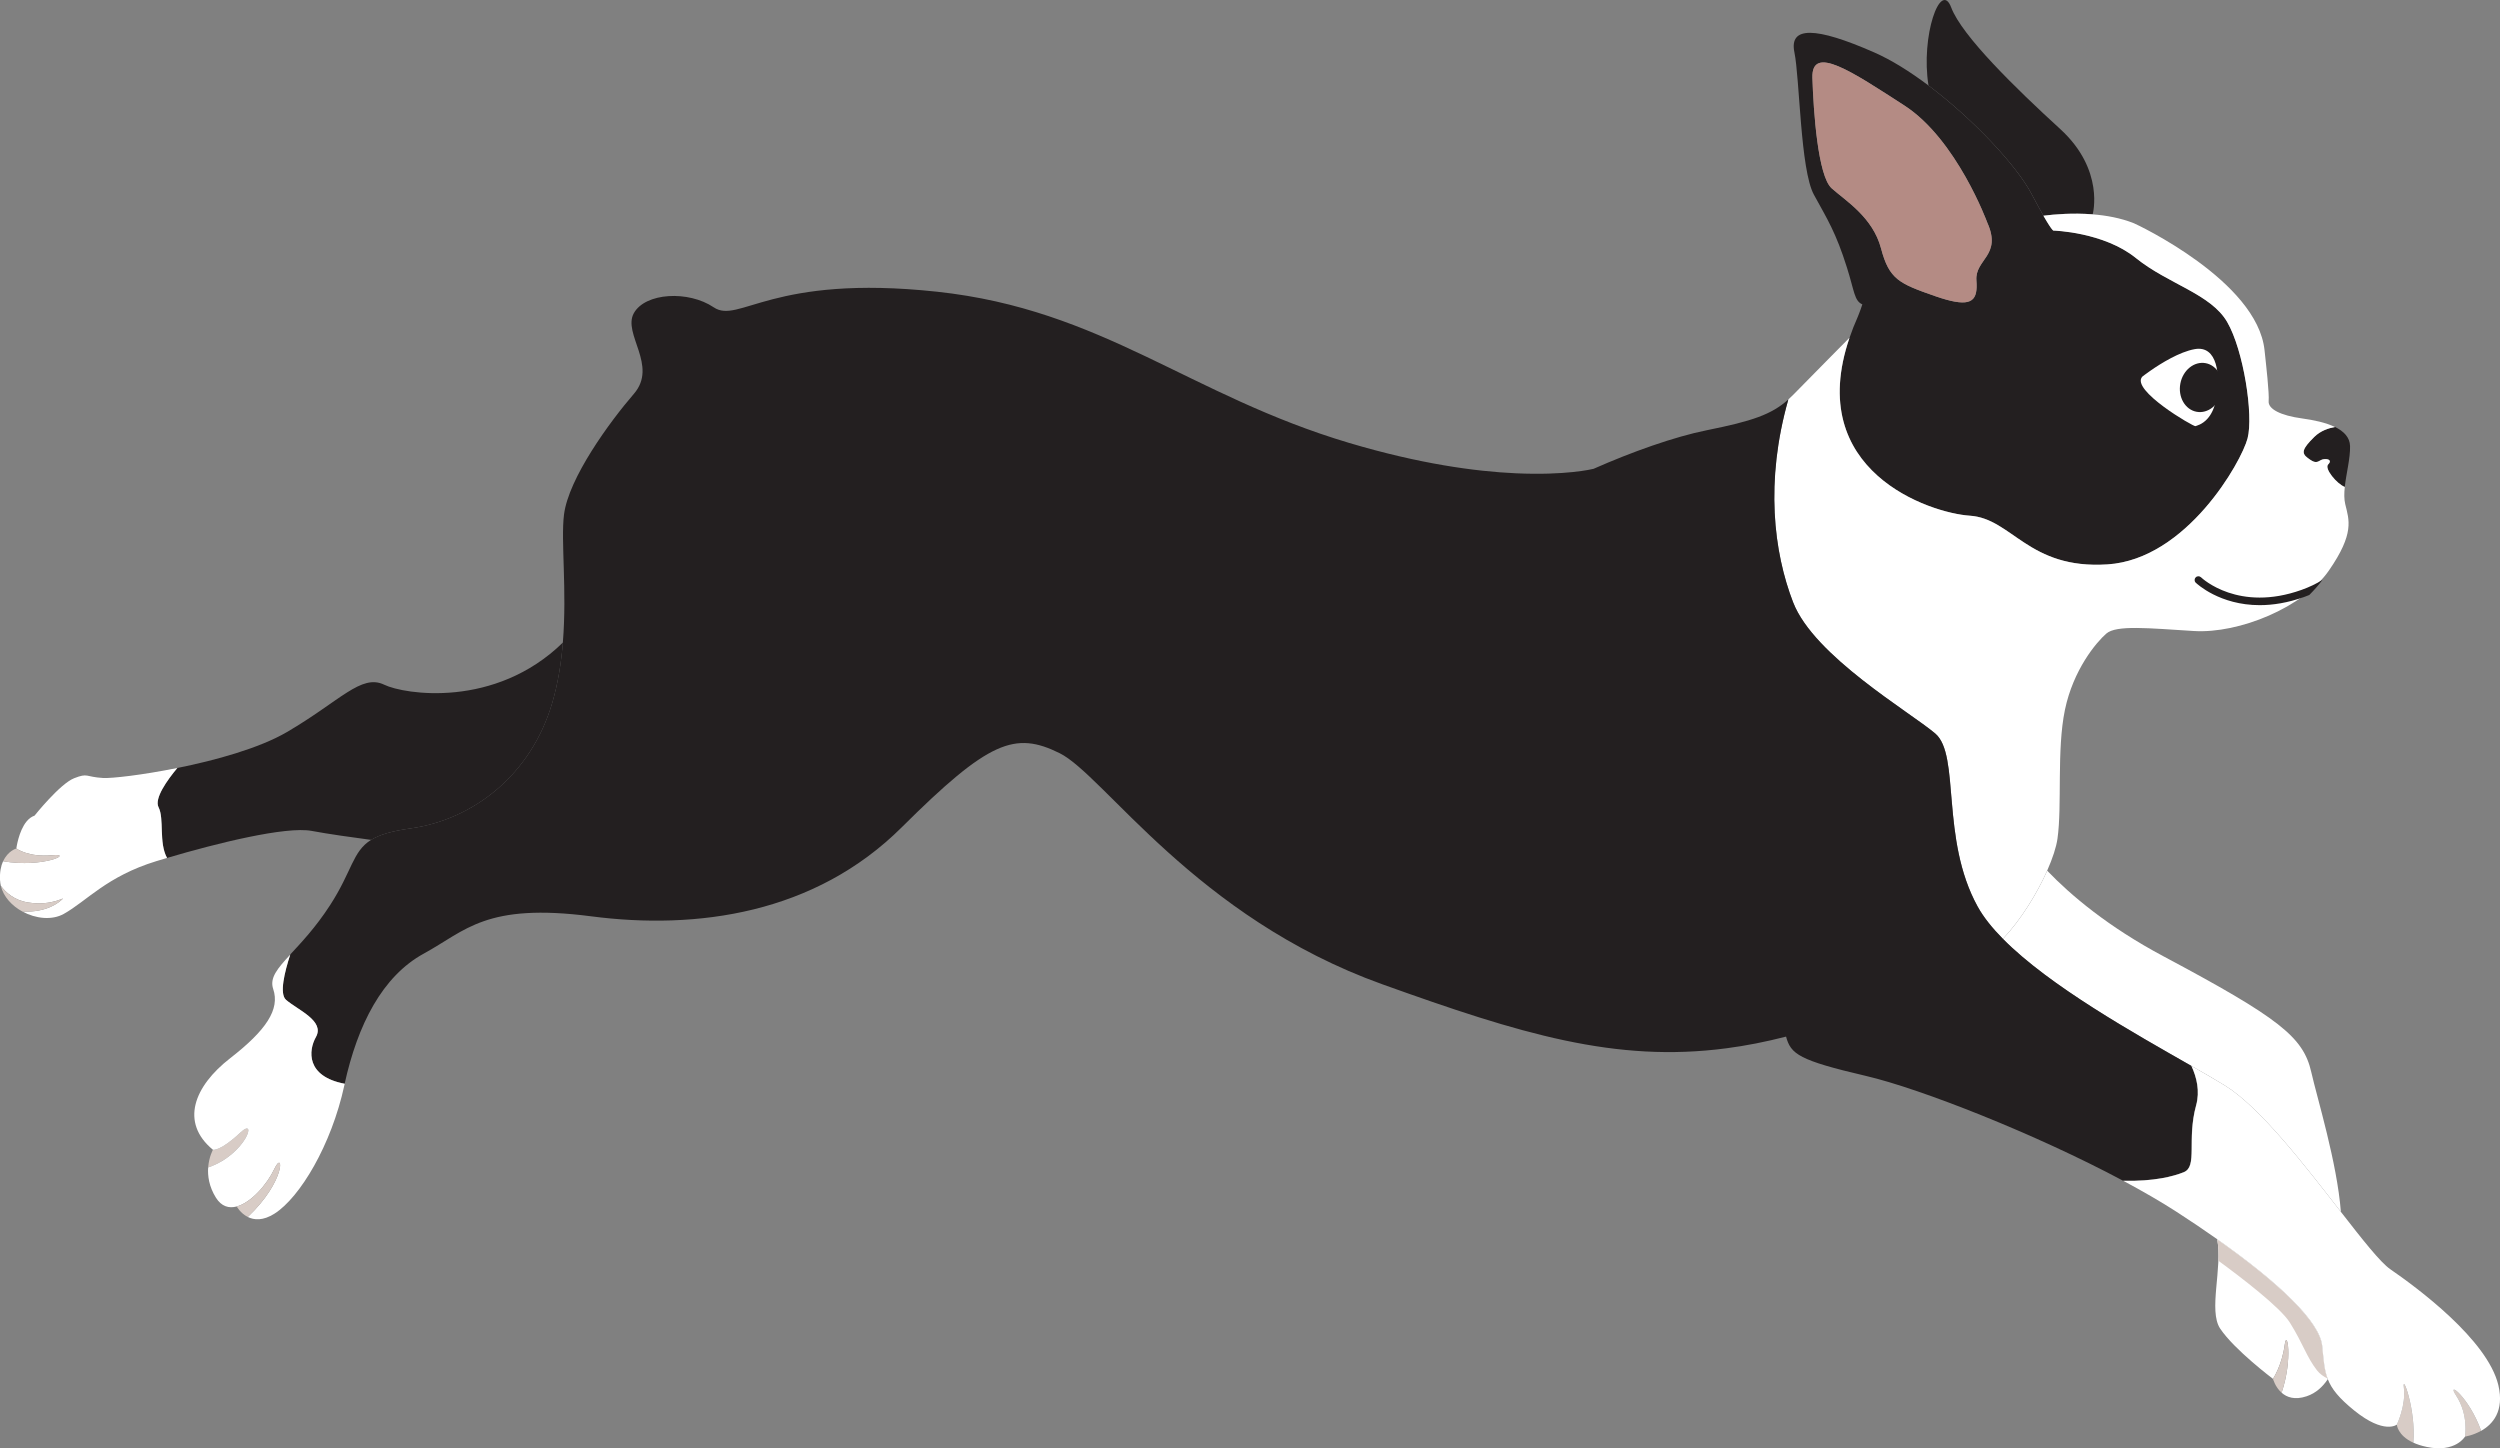 <?xml version="1.0" encoding="UTF-8"?>
<svg id="Layer_2" data-name="Layer 2" xmlns="http://www.w3.org/2000/svg" viewBox="0 0 921.13 533.63">
  <rect x="0" y="0" width="921.13" height="533.63" fill="#808080" stroke="none"/>
  <defs>
    <style>
      .cls-1 {
        fill: #231f20;
      }

      .cls-2 {
        fill: #d8ccc6;
      }

      .cls-3 {
        fill: #fff;
      }

      .cls-4 {
        fill: #b48b84;
      }
    </style>
  </defs>
  <g id="Layer_1-2" data-name="Layer 1">
    <g>
      <g>
        <path class="cls-3" d="M815.81,123.18c-.93,0-24.17,3.93-24.86,5.33s-13.48,10-13.48,12.32-.23,12.09,0,12.78,32.76,15.33,33.69,14.75,8.6-5.23,9.29-7.32,3.25-17.04,3.02-18.28c-.23-1.24-7.67-19.59-7.67-19.59Z"/>
        <path class="cls-3" d="M816.92,456.58c2.05,10.54-3.32,26.32,1.11,32.95,5.26,7.85,19.45,18.51,19.45,18.51,0,0,3.32-4.98,4.31-12.51.82-6.21,3.11,5.05-1.13,17.62,1.91,1.68,4.84,2.78,9.22,1.31,3.51-1.17,6.02-3.62,7.8-6.3-1.35-3.44-1.53-7.11-2.07-12.28-.91-8.82-15.46-22.94-38.69-39.3Z"/>
        <path class="cls-2" d="M855.61,495.88c-.91-8.82-15.46-22.94-38.69-39.3.47,2.42.54,5.13.44,7.94,8.28,6.06,22.81,17.15,26.33,22.77,4.98,7.98,6.14,12.64,10.02,17.63,1.05,1.34,2.43,2.3,3.9,3-1.26-3.37-1.47-6.99-1.99-12.04Z"/>
        <path class="cls-3" d="M737.98,345.92c17.26,17.48,48.78,35.01,69.46,46.82,4.81,2.74,9.04,5.17,12.36,7.23,12.99,8.04,29.63,29.71,42.7,46.54-1.39-18.11-8.75-41.94-10.91-51.5-2.91-12.88-11.69-19.86-54.52-42.69-20.33-10.84-34.02-22.39-42.78-31.51-3.68,8.3-9.59,17.98-16.3,25.12Z"/>
        <path class="cls-1" d="M850.27,168.72c2.4,1.78,3.13,1.85,4.69.88,1.56-.97,4.83-.45,2.86,1.5-1.54,1.52,3.25,7.23,6.12,8.3.53-4.96,2.06-10.53,1.94-15.05-.08-3.22-2.32-5.45-5.54-7.03-2.33.4-5.31,1.36-7.63,3.65-4.47,4.42-4.83,5.96-2.43,7.75Z"/>
        <path class="cls-1" d="M820.63,118.63c-6.04-10.39-21.77-13.98-33.64-23.57-11.87-9.6-30.28-10.11-30.28-10.11,0,0-.25.69-3.79-5.48-1.11-1.93-2.55-4.53-4.4-8.04-5.5-10.43-21.41-27.49-37.96-39.93-6.78-5.09-13.66-9.41-19.98-12.18-21.76-9.56-31.41-9.69-29.43-.06,1.98,9.63,2.17,43.31,7.18,52.46,5.01,9.15,8.11,13.93,12.19,26.9,2.77,8.78,2.68,12.2,5.66,13.53-.83,2.57-1.72,4.67-1.72,4.67-.58,1.3-1.12,2.58-1.61,3.84-.5,1.27-.96,2.52-1.37,3.75-16.79,49.12,29.5,64.6,44.34,65.59,15.58,1.03,21.52,19.82,50.7,17.94,29.19-1.88,49.37-37.84,51.61-46.41,2.24-8.57-1.46-32.51-7.51-42.9ZM716.99,110.37c-1.2-.33-2.51-.75-3.95-1.25-13.23-4.61-16.94-6.1-19.97-17.61-3.04-11.51-13.16-17.62-18.2-22.14-5.04-4.53-6.69-28.19-7.08-40.67-.39-12.48,14.53-2.31,33.85,10.15,19.32,12.46,30.59,43.19,30.59,43.19,5.5,12.2-4.63,13.43-4.01,21.33.55,7.04-1.43,9.76-11.23,7ZM816.54,147.1c-.64,3.44-1.85,5.66-3.13,7.1-1.98,2.26-4.12,2.64-4.49,2.82-.62.3-24.13-13.37-19.57-18.26,0,0,1.17-.92,3.03-2.21,3.82-2.65,10.63-6.9,16.28-7.91,8.4-1.5,9.53,9.65,7.87,18.45Z"/>
        <path class="cls-1" d="M710.56,31.5c16.55,12.44,32.45,29.5,37.96,39.93,1.85,3.51,3.29,6.11,4.39,8.04,4.12-.53,10.88-1.09,18.14-.51,0,0,4.56-16.32-11.95-31.41-16.52-15.09-36.24-34.36-40.17-44.78-3.93-10.41-11.3,10.65-8.37,28.73Z"/>
        <path class="cls-4" d="M732.22,82.04s-11.26-30.72-30.59-43.19c-19.32-12.46-34.24-22.63-33.85-10.15.39,12.48,2.04,36.14,7.08,40.67,5.04,4.52,15.17,10.63,18.2,22.14,3.03,11.5,6.75,12.99,19.97,17.61,1.44.5,2.75.92,3.95,1.25,9.8,2.76,11.78.03,11.23-7-.62-7.9,9.51-9.13,4.01-21.33Z"/>
        <path class="cls-3" d="M660.71,221.97c7.64,19.78,43.04,40.38,52.34,48.29,9.31,7.92,1.83,38.77,15.64,63.79,2.16,3.91,5.35,7.89,9.29,11.87,6.71-7.14,12.62-16.82,16.3-25.12,2.02-4.56,3.37-8.7,3.8-11.79,1.75-12.29-.33-32.6,2.74-47.44,3.08-14.84,11.55-24.9,15.25-28.12,3.69-3.24,15.65-1.97,32.28-.95,16.63,1.02,40.33-8.68,49.77-22.33,9.44-13.66,7.41-18.52,5.99-24.4-.45-1.87-.42-4.04-.17-6.35-2.87-1.07-7.66-6.78-6.12-8.3,1.97-1.95-1.29-2.47-2.86-1.5-1.56.97-2.29.9-4.69-.88-2.4-1.79-2.04-3.33,2.43-7.75,2.32-2.29,5.31-3.25,7.63-3.65-3.41-1.66-7.89-2.58-12.04-3.15-8.06-1.09-12.66-3.5-12.4-6.39.26-2.9-.91-13.07-1.52-18.79-2.7-25.5-47.12-46.36-48.15-46.76-4.82-1.92-10.13-2.88-15.19-3.27-7.26-.58-14.02-.02-18.14.51,3.54,6.17,3.79,5.48,3.79,5.48,0,0,18.41.51,30.28,10.11,11.87,9.59,27.6,13.18,33.64,23.57,6.04,10.39,9.75,34.33,7.51,42.9-2.24,8.57-22.43,44.53-51.61,46.41-29.19,1.88-35.12-16.91-50.7-17.94-14.84-.99-61.13-16.47-44.34-65.59,0,0-13.91,14.05-20.69,20.98-.63.64-1.24,1.24-1.87,1.8-8.59,30.26-5.39,56.21,1.78,74.78Z"/>
        <path class="cls-2" d="M76.7,430.14c13.9-4.75,18.48-19.08,11.77-12.77-7.33,6.9-10.01,6.26-10.01,6.26,0,0-1.47,2.6-1.76,6.52Z"/>
        <path class="cls-1" d="M807.43,392.74c-20.67-11.81-52.2-29.34-69.46-46.83-3.94-3.98-7.13-7.96-9.29-11.86-13.81-25.03-6.33-55.88-15.64-63.79s-44.7-28.52-52.34-48.3c-7.18-18.57-10.37-44.52-1.78-74.78-6.24,5.6-13.37,7.98-30.05,11.34-11.95,2.4-27.65,7.99-41.75,14.23,0,0,0,0-.02,0-.42.1-10.15,2.48-28.66,1.63-14.85-.68-35.37-3.46-61.29-11.17-58.96-17.53-90.89-49.15-151.91-55.73-61.02-6.58-72.94,12.04-82.27,5.75-9.34-6.29-25.21-5.42-29.43,2.16-4.23,7.59,8.99,19.33.03,29.7-8.97,10.38-24.08,31.1-25.76,44.52-1.22,9.73,1.15,27.78-.42,47.1-.6,7.34-1.76,14.87-3.91,22.2-7.8,26.59-29.12,43.05-52.16,46.3-7.08.99-11.49,2.33-14.56,4.23-6.93,4.3-6.96,11.47-15.17,24.12-5.35,8.25-10.66,13.81-14.65,18.13-2.11,6.43-4.08,14.51-1.57,16.68,4.34,3.76,14.39,7.75,11.02,13.71-2.76,4.9-3.75,14.5,10.6,17.22,4.8-21.76,13.85-39.58,29.18-47.96,15.47-8.45,22.81-18.78,61.68-13.72,38.87,5.06,82.35-.9,114.42-32.82,32.08-31.92,41.71-35.44,58.14-27.3,16.42,8.13,50.06,60.44,118.89,85.15,51.02,18.32,85.92,28.99,126.83,23.59,7.1-.93,14.37-2.35,21.95-4.3,1.75,6.47,4.7,8.71,29.41,14.48,20.18,4.71,62.58,21.43,94.75,38.61h0c11.49.31,18.7-1.69,22.32-3.15,5.22-2.1,1.04-11.86,4.57-24.67,1.43-5.18.21-10.26-1.74-14.48Z"/>
        <path class="cls-3" d="M76.7,430.14h0c-.22,3.11.29,7.04,2.86,11.15,2.04,3.25,4.77,4.01,7.65,3.24,5.35-1.43,11.19-8.13,13.91-13.91,3.41-7.22,4.23,4.51-9.84,17.77,2.31,1.16,5.61,1.49,9.89-1.24,9.32-5.94,20.93-25.21,25.7-47.24.04-.19.08-.4.14-.59-14.36-2.72-13.37-12.32-10.6-17.22,3.37-5.96-6.68-9.95-11.02-13.71-2.51-2.17-.54-10.26,1.57-16.68-4.81,5.22-7.68,8.61-6.29,12.72,2.52,7.48-2.57,15.15-15.87,25.48-13.3,10.33-18.54,23.65-6.34,33.73,0,0,2.68.65,10.01-6.26,6.7-6.3,2.13,8.02-11.77,12.77Z"/>
        <path class="cls-2" d="M87.22,444.53s1.36,2.5,4.07,3.86c14.07-13.26,13.25-24.99,9.84-17.77-2.73,5.78-8.56,12.48-13.91,13.91Z"/>
        <path class="cls-1" d="M58.43,297.44c2.16,4.24.01,13.02,3.12,18.67,18.26-5.41,43.84-11.74,53.29-9.96,6.06,1.14,15.4,2.45,21.94,3.31,3.07-1.9,7.48-3.24,14.56-4.23,23.04-3.24,44.36-19.71,52.16-46.29,2.15-7.33,3.31-14.86,3.91-22.2-25,24.42-58.43,19.13-65.83,15.55-8.48-4.12-16.27,5.99-35.88,17.45-10.19,5.95-26.3,10.4-40.36,13.23-3.76,4.51-8.57,11.24-6.92,14.48Z"/>
        <path class="cls-3" d="M.03,324.43c.04.66.13,1.32.28,1.95,1.74,2.37,4.88,5.32,10.09,6.14,9.13,1.43,13.93-2.5,12.57-1.21-1.2,1.13-5.48,4.91-14.66,4.57,4.83,2.61,10.81,3.29,15.18.85,8.46-4.72,15.85-13.85,34.15-19.45,1.26-.39,2.56-.78,3.9-1.17-3.11-5.65-.96-14.42-3.12-18.67-1.65-3.24,3.16-9.97,6.92-14.48-13.01,2.63-24.25,3.88-27.4,3.69-6.55-.39-5.41-1.97-10.65.1-5.22,2.07-14.57,13.78-14.57,13.78-1.13.38-2.08,1.13-2.88,2.08-3,3.59-3.82,10.01-3.82,10.01,0,0,4.42,3.35,13.21,2.48,8.17-.81-3.34,4.76-18.1,2.23-.78,1.71-1.28,4.01-1.12,7.09Z"/>
        <path class="cls-2" d="M1.15,317.34c14.75,2.53,26.27-3.04,18.1-2.23-8.8.87-13.21-2.48-13.21-2.48,0,0-3.14.83-4.88,4.71Z"/>
        <path class="cls-2" d="M.31,326.39c.95,4.02,4.1,7.39,8,9.5,9.17.34,13.45-3.45,14.66-4.57,1.36-1.28-3.44,2.64-12.57,1.21-5.21-.82-8.35-3.76-10.09-6.14Z"/>
        <path class="cls-2" d="M904.91,514.12c4.75,7.2,3.31,15.2,3.31,15.2,0,0,2.9-.41,5.95-2.14-4.59-12.73-12.95-18.66-9.27-13.07Z"/>
        <path class="cls-2" d="M885.69,511.21c.86,6.61-2.57,13.69-2.57,13.69,0,0,.19,3.96,6.07,6.66,1.02-12.31-4.21-25.81-3.5-20.34Z"/>
        <path class="cls-2" d="M837.49,508.04s.78,3.02,3.18,5.12c4.24-12.57,1.95-23.84,1.13-17.62-.99,7.53-4.31,12.51-4.31,12.51Z"/>
        <ellipse class="cls-1" cx="811.02" cy="142.77" rx="9.11" ry="7.78" transform="translate(520.94 913.48) rotate(-79.36)"/>
        <path class="cls-3" d="M782.28,435.05c7.23,3.86,13.96,7.75,19.79,11.52,5.27,3.41,10.24,6.76,14.86,10.02,23.23,16.36,37.78,30.48,38.69,39.3.53,5.17.72,8.84,2.07,12.28,1.39,3.59,4.07,6.95,9.73,11.53,11.07,8.95,15.71,5.2,15.71,5.2,0,0,3.43-7.07,2.57-13.69-.71-5.47,4.51,8.03,3.5,20.34,1.32.61,2.91,1.14,4.86,1.56,10.65,2.28,14.17-3.79,14.17-3.79,0,0,1.44-8-3.31-15.2-3.68-5.6,4.67.34,9.27,13.07,4.18-2.35,8.63-7.2,6.32-16.87-4.01-16.74-29.99-35.92-39.8-42.67-3.69-2.55-10.29-10.96-18.2-21.13,0,0,0,0,0,0-13.07-16.83-29.7-38.5-42.7-46.54-3.32-2.05-7.55-4.49-12.36-7.23,1.95,4.22,3.17,9.3,1.74,14.49-3.52,12.8.65,22.56-4.57,24.67-3.62,1.46-10.83,3.46-22.32,3.15Z"/>
      </g>
      <path class="cls-1" d="M809.03,214.69c.46.44,8.84,8.28,23.57,8.28,4.8,0,10.25-.83,16.31-2.99.66-.24,1.31-.49,1.95-.75,1.87-1.87,3.48-3.72,4.87-5.58-2.22,1.41-4.8,2.65-7.74,3.7-23.1,8.25-36.47-4.11-37.03-4.65-.56-.51-1.44-.51-1.95.05-.54.54-.54,1.41.02,1.95Z"/>
    </g>
  </g>
</svg>
